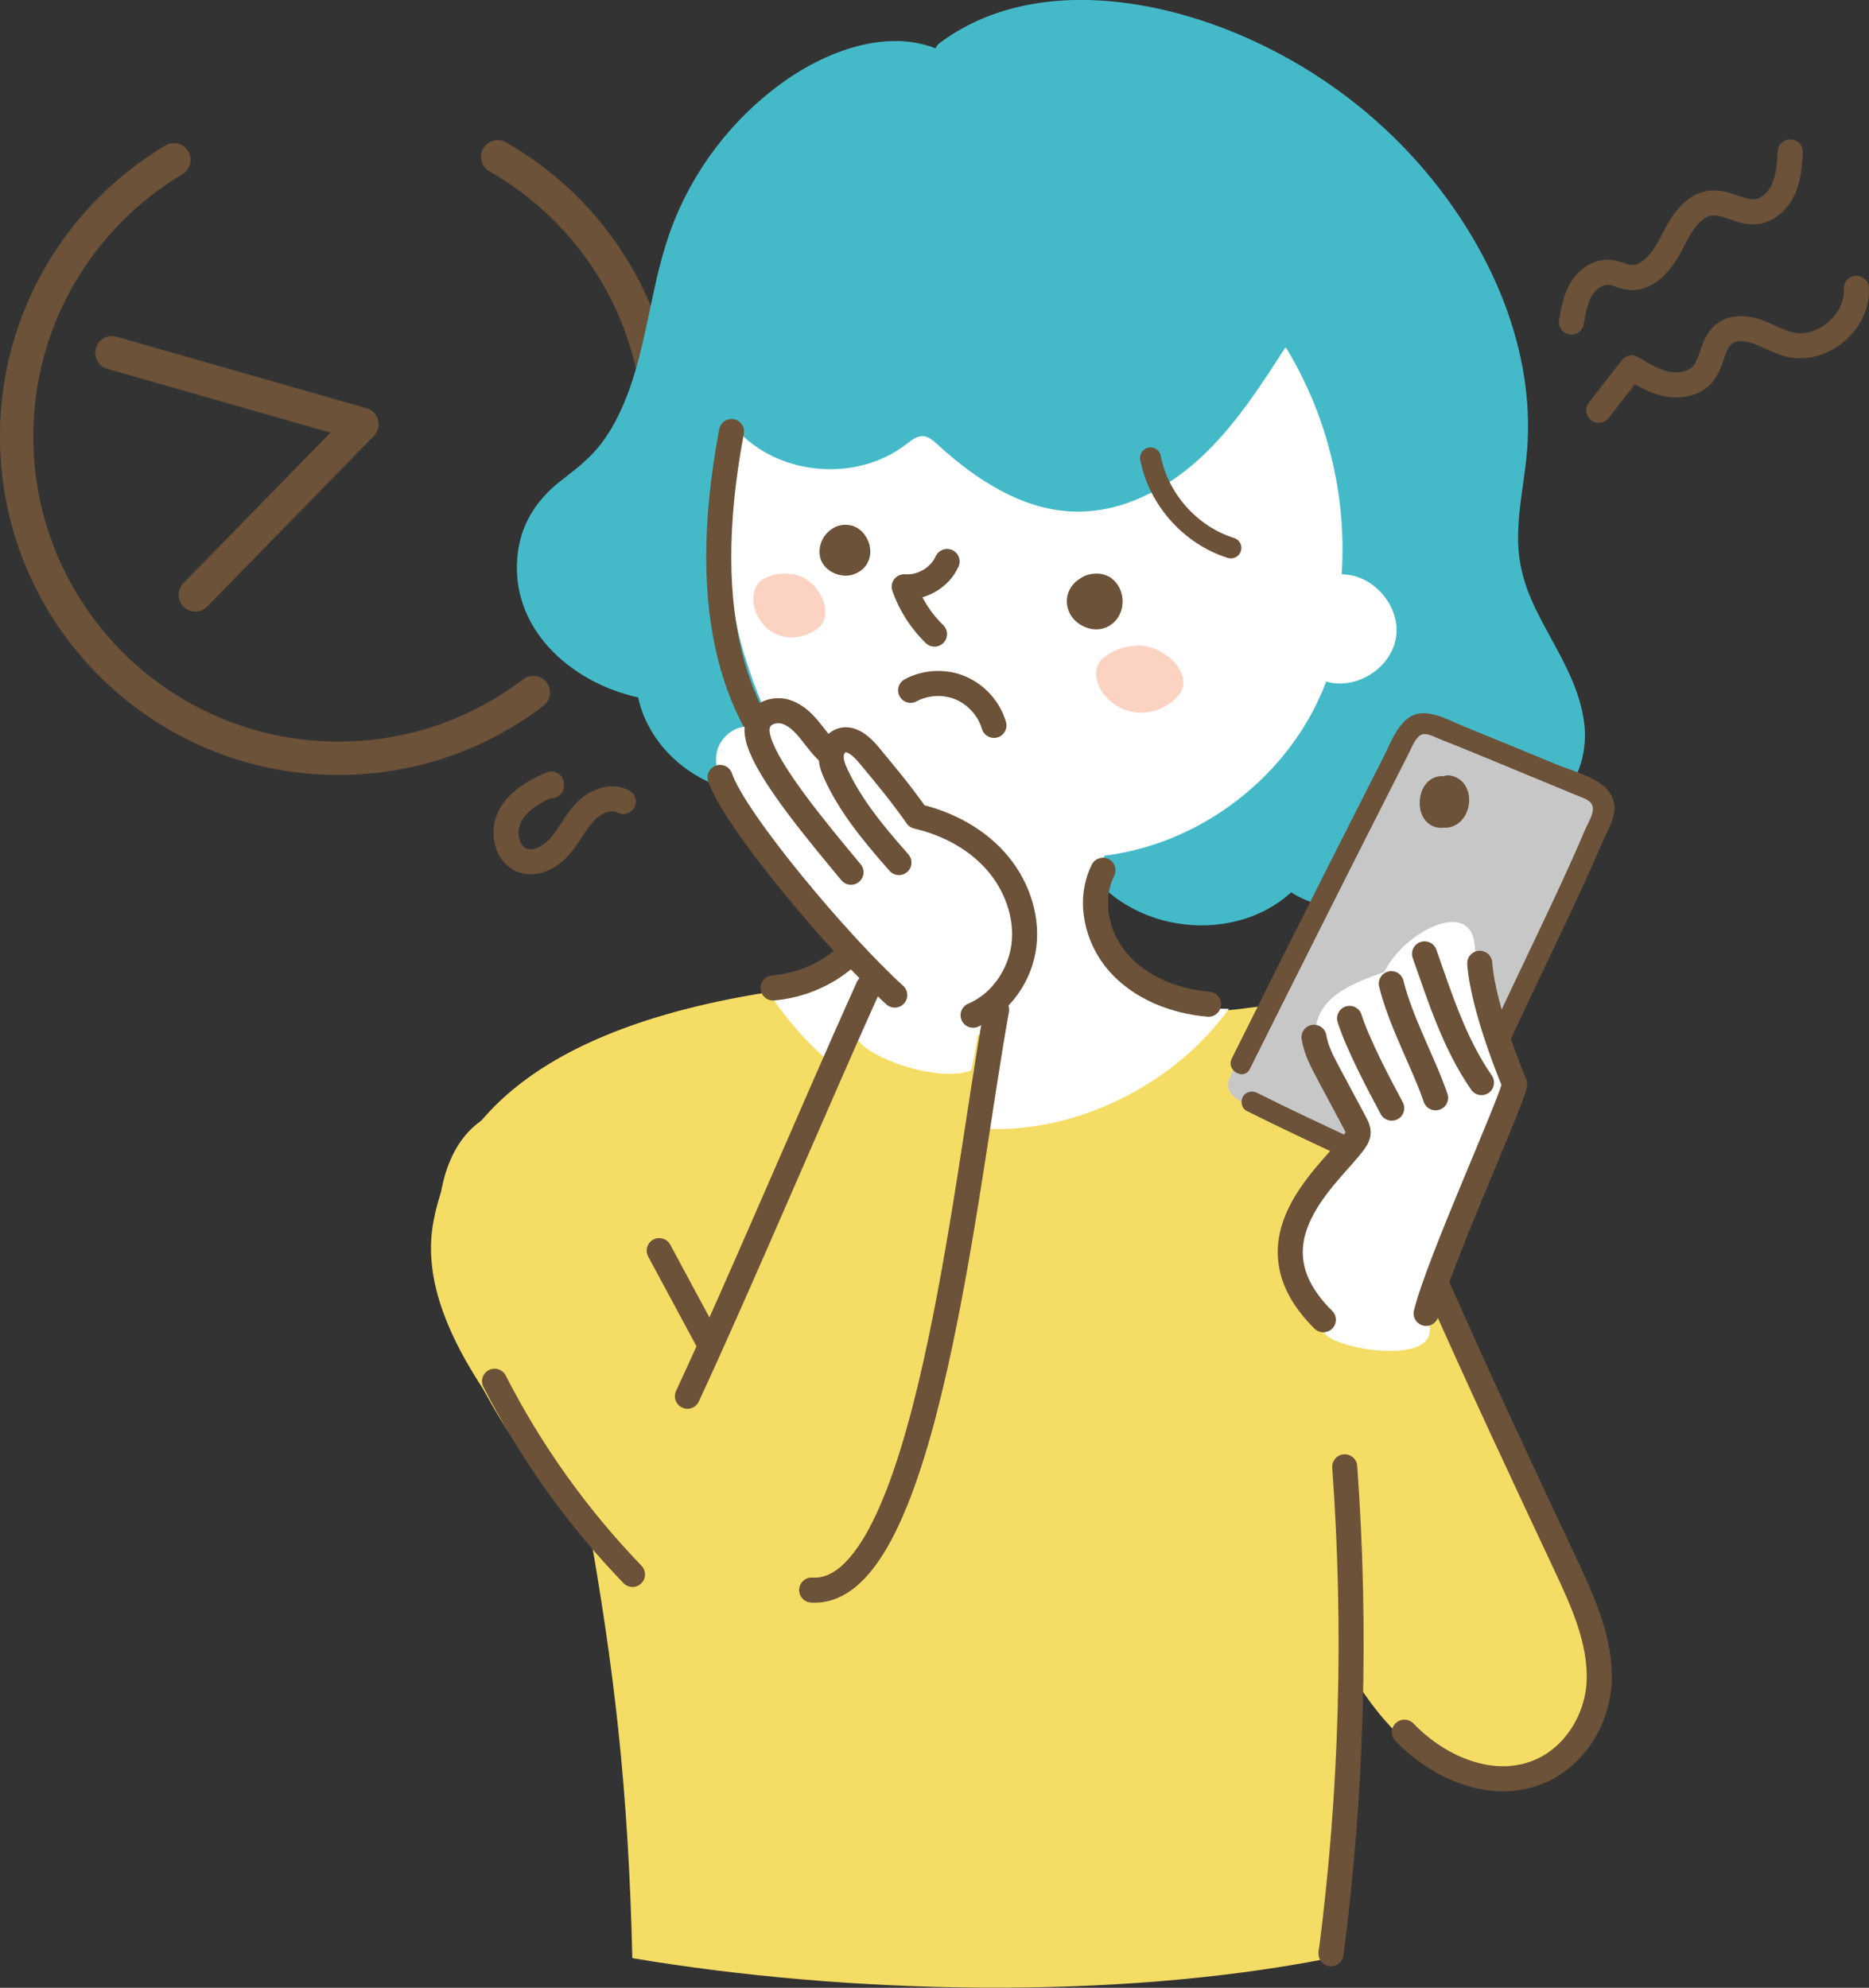 <?xml version="1.0" encoding="UTF-8"?><svg xmlns="http://www.w3.org/2000/svg" viewBox="0 0 223.84 238.05" width="223.84" height="238.05"><rect x="0" y="0" width="223.84" height="238.05" fill="#333333" stroke="none"/><defs><style>.d{fill:#fff;}.e{fill:#c7c7c8;}.f{stroke-width:2.5px;}.f,.g,.h{fill:none;stroke:#6c5238;stroke-linecap:round;stroke-linejoin:round;}.i{fill:#6c5238;}.j{fill:#44bac9;}.g{stroke-width:3px;}.k{fill:#f5dc64;}.l{fill:#fcd2c2;}.h{stroke-width:4px;}</style></defs><g id="a"/><g id="b"><g id="c"><g><path class="h" d="M63.87,82.94c-6.48,4.94-14.56,7.87-23.34,7.87-21.28,0-38.54-17.25-38.54-38.54,0-14.08,7.56-26.4,18.84-33.13"/><path class="h" d="M59.61,18.78c11.63,6.63,19.46,19.15,19.46,33.49"/><g><path class="k" d="M94.22,119.66c21.33,14.31,43.78-.36,51.75,1.36,5.18,.04,13.59-3.93,21.44,6.75,3.06,4.17-1.21,18.28-2.31,23.34-6.11,28.11-2.86,52.06-6.08,83.44-25.48,5-57.39,4.31-83.29-.05-.48-20.66-2.25-34.97-5.24-51.87-8.09-10.21-21.01-23.59-18.57-36.39,2.44-12.8,13.64-23.52,41.38-27.61"/><g><path class="j" d="M113.14,6.25c7.51-5.74,18-5.92,27.15-3.55,14.63,3.79,27.59,13.62,35.18,26.69,4.17,7.18,6.78,15.45,6.23,23.74-.33,5.03-1.8,10.1-.81,15.05,1.42,7.12,7.76,12.91,7.69,20.17-.07,7.68-9.1,13.79-16.26,11-1.68,7.31-12.1,10.76-17.81,5.9-6.26,6.8-19.07,5.38-23.69-2.63-7.17,2.33-15.52,.57-21.13-4.46-4.8,2.4-11.43-.43-13.02-5.56-7.53,3.93-18.18-1.69-19.18-10.13-4.97-.87-9.8-3.51-12.44-7.81s-2.63-10.34,.72-14.12c1.42-1.61,3.31-2.72,4.91-4.15,7.59-6.75,7.33-18.45,10.69-28.05,2.71-7.73,8.13-14.47,15.1-18.78,5.27-3.26,12.45-4.98,17.46-1.32"/><path class="j" d="M113.77,7.34c8.36-6.27,19.65-5.6,29.13-2.57s17.88,8.54,24.52,15.79c7.2,7.87,12.64,18.21,13.07,29.02,.24,5.97-1.82,11.87-.99,17.83,.69,4.94,3.6,9.07,5.76,13.45s3.13,9.5-.33,13.61c-2.96,3.51-7.87,5.3-12.28,3.67-.62-.23-1.39,.26-1.54,.88-1.58,6.37-10.57,9.59-15.72,5.34-.51-.42-1.27-.53-1.77,0-5.84,6.19-17.37,4.97-21.72-2.38-.27-.46-.89-.74-1.42-.58-6.82,2.15-14.52,.6-19.91-4.14-.45-.4-.98-.45-1.52-.2-4.17,1.98-9.74-.45-11.18-4.81-.27-.8-1.09-1.13-1.84-.75-6.74,3.4-16.29-1.5-17.29-9.04-.07-.51-.34-1.1-.92-1.21-6.69-1.23-13.37-5.9-13.41-13.32,0-1.62,.3-3.26,1.04-4.71,.88-1.74,2.32-2.98,3.85-4.15,2.69-2.06,4.93-4.32,6.54-7.32,3.19-5.94,3.9-12.79,5.58-19.22,1.8-6.9,5.24-13.1,10.52-17.97s14.46-10.09,21.37-5.25c1.32,.93,2.58-1.24,1.26-2.16-6.51-4.57-15.2-1.39-20.99,2.84-6.21,4.53-10.96,10.9-13.47,18.18-2.38,6.87-2.71,14.42-5.8,21.06-.74,1.59-1.64,3.13-2.77,4.47-1.29,1.53-2.87,2.7-4.44,3.93-3,2.36-4.85,5.38-5.15,9.22-.71,8.96,7.08,15.33,15.21,16.82l-.92-1.21c1.26,9.45,12.49,15.53,21.06,11.21l-1.84-.75c1.99,5.98,9.2,9,14.87,6.31l-1.52-.2c6.05,5.32,14.64,7.21,22.35,4.79l-1.42-.58c5.15,8.7,18.7,10.25,25.65,2.88h-1.77c6.54,5.39,17.84,1.89,19.91-6.45l-1.54,.88c8.58,3.18,18.73-4.56,17.77-13.69-.55-5.17-3.68-9.45-5.89-14.02-1.29-2.67-2.07-5.42-2.06-8.4,0-3.17,.63-6.29,.98-9.43,1.31-11.91-3.48-23.61-10.74-32.86-6.46-8.24-15.14-14.65-24.86-18.51-10.86-4.32-24.75-5.91-34.67,1.53-1.28,.96-.03,3.13,1.26,2.16h0Z"/></g><path class="d" d="M133.39,100.77c-3.19,3.96-2.94,10.08,.02,14.22s8.68,5.83,13.77,5.83c-6.36,8.83-17.76,14.7-28.64,14.38s-20.93-7.59-26.76-16.78c9.28-2.87,15.74-6.5,14.92-19.63-.04-.69-.05-1.43,.36-1.99,.49-.66,1.4-.81,2.22-.89,8.37-.75,16.96,1.16,24.23,5.39"/><path class="d" d="M154.14,41.84c4.85,8.04,7.17,17.58,6.55,26.94,3.75-.01,7.05,3.78,6.51,7.5s-4.77,6.41-8.37,5.34c-4.24,11.32-15.28,19.78-27.31,20.93-8.98,1.98-17-.25-25.62-3.36-10.49-4.45-14.15-12.37-16.78-20.85-2.63-8.48-1.79-17.63-.43-26.41,5.11,5.13,14.1,5.71,19.82,1.29,.61-.47,1.28-1.03,2.05-.98,.67,.04,1.22,.53,1.72,.99,4.59,4.21,10.19,7.88,16.41,8.04,5.59,.14,10.94-2.62,15.05-6.41s7.18-8.55,10.2-13.25"/><path class="g" d="M92.59,118.32c10.54-1.01,15.51-11.28,13.65-18.04"/><path class="g" d="M132.1,104.22c-1.78,3.57-.79,8.09,1.87,11.1,2.66,3.01,6.72,4.6,10.77,4.94"/><path class="f" d="M147.42,65.62c-4.83-1.51-8.68-5.82-9.63-10.79"/><path class="g" d="M113.43,67.24c-.87,1.93-3.03,3.2-5.14,3.03,.75,2.14,2,4.09,3.63,5.67"/><path class="g" d="M119.04,86.87c-.58-1.98-2.09-3.67-3.99-4.48s-4.17-.7-5.99,.28"/><g><path class="i" d="M101.48,64.11c-1.27-.19-2.45,1.29-1.98,2.49s2.34,1.48,3.14,.48,.11-2.77-1.16-2.96"/><path class="i" d="M101.82,62.9c-.44-.06-.78-.08-1.22,.02-.29,.06-.59,.19-.85,.35-.51,.32-.98,.79-1.25,1.34-.32,.67-.44,1.37-.28,2.11,.14,.61,.52,1.15,1.01,1.52,.85,.66,2.09,.91,3.11,.5,.63-.25,1.17-.64,1.51-1.24,.28-.5,.43-1.1,.37-1.67-.03-.32-.08-.63-.2-.93-.16-.41-.34-.71-.62-1.05-.38-.47-.99-.85-1.59-.95-.34-.06-.66-.06-.97,.13-.26,.15-.51,.45-.58,.75-.07,.32-.06,.68,.13,.97,.17,.26,.43,.52,.75,.58,.12,.02,.24,.05,.35,.1l-.3-.13c.13,.06,.25,.13,.37,.21l-.25-.2c.12,.1,.23,.21,.33,.33l-.2-.25c.11,.15,.2,.3,.28,.47l-.13-.3c.08,.18,.13,.37,.16,.56l-.04-.33c.02,.17,.02,.34,0,.5l.04-.33c-.02,.15-.06,.3-.12,.45l.13-.3c-.05,.11-.11,.21-.18,.31l.2-.25c-.08,.1-.17,.19-.27,.28l.25-.2c-.11,.08-.23,.15-.36,.21l.3-.13c-.16,.07-.33,.11-.5,.14l.33-.04c-.18,.02-.35,.02-.53,0l.33,.04c-.19-.03-.37-.07-.55-.14l.3,.13c-.16-.07-.31-.16-.45-.26l.25,.2c-.11-.09-.21-.18-.29-.29l.2,.25c-.08-.1-.14-.21-.19-.33l.13,.3c-.05-.12-.08-.25-.1-.38l.04,.33c-.02-.15-.02-.29,0-.43l-.04,.33c.03-.17,.07-.34,.14-.5l-.13,.3c.07-.16,.16-.31,.27-.45l-.2,.25c.12-.15,.25-.28,.4-.4l-.25,.2c.13-.1,.27-.18,.41-.24l-.3,.13c.14-.06,.27-.09,.42-.12l-.33,.04c.13-.02,.26-.02,.4,0l-.33-.04h.04c.17,.06,.33,.07,.5,.03,.17,0,.32-.06,.47-.15,.26-.15,.51-.45,.58-.75,.07-.32,.06-.68-.13-.97-.16-.25-.44-.53-.75-.58h0Z"/></g><g><path class="i" d="M132.22,70.16c-1.3-.73-3.2,.38-3.2,1.87s1.91,2.6,3.2,1.86,1.32-2.94,.04-3.7"/><path class="i" d="M132.85,69.08c-.69-.38-1.42-.46-2.19-.33-.66,.1-1.24,.45-1.75,.86s-.87,1.01-1.04,1.62c-.2,.75-.09,1.51,.24,2.2,.56,1.17,1.94,1.95,3.21,1.94,1.43-.01,2.64-1.01,3-2.38,.39-1.45-.13-3.09-1.44-3.89-.56-.34-1.4-.14-1.71,.45s-.15,1.35,.45,1.71c.06,.04,.12,.08,.18,.12l-.25-.2c.12,.1,.23,.21,.33,.33l-.2-.25c.1,.14,.19,.28,.25,.43l-.13-.3c.08,.2,.14,.4,.17,.61l-.04-.33c.03,.23,.03,.46,0,.69l.04-.33c-.03,.21-.09,.42-.17,.61l.13-.3c-.07,.15-.15,.3-.25,.43l.2-.25c-.1,.12-.2,.23-.32,.33l.25-.2c-.13,.1-.27,.18-.42,.24l.3-.13c-.14,.05-.28,.09-.43,.12l.33-.04c-.19,.03-.38,.02-.57,0l.33,.04c-.21-.03-.41-.09-.6-.17l.3,.13c-.19-.08-.38-.19-.55-.32l.25,.2c-.17-.13-.31-.27-.44-.44l.2,.25c-.11-.14-.2-.29-.27-.46l.13,.3c-.06-.15-.1-.31-.13-.47l.04,.33c-.02-.15-.02-.3,0-.45l-.04,.33c.02-.16,.06-.32,.13-.47l-.13,.3c.07-.16,.16-.31,.27-.46l-.2,.25c.13-.17,.28-.31,.44-.44l-.25,.2c.17-.13,.35-.23,.54-.32l-.3,.13c.19-.08,.39-.14,.6-.17l-.33,.04c.19-.02,.38-.03,.57,0l-.33-.04c.16,.02,.32,.07,.47,.13l-.3-.13c.06,.02,.11,.05,.16,.08,.57,.32,1.39,.16,1.71-.45s.16-1.38-.45-1.71h0Z"/></g><path class="l" d="M94.86,68.74c1.54,.23,2.85,1.28,3.61,2.89,.4,.84,.6,2.12-.03,3.09-.28,.43-.66,.69-1.04,.9-2.71,1.51-5.63,.57-6.83-2.2-.44-1.01-.56-2.61,.28-3.6,.31-.36,.68-.56,1.05-.71,1.48-.61,2.98-.56,4.18,.13"/><path class="l" d="M135.66,77.33c1.8-.19,3.6,.53,4.98,1.98,.72,.76,1.36,2.02,.96,3.19-.18,.52-.52,.9-.87,1.22-2.55,2.31-6.13,2.15-8.36-.37-.81-.92-1.47-2.54-.85-3.79,.23-.46,.59-.77,.95-1.02,1.46-1.03,3.15-1.4,4.72-1.03"/><path class="g" d="M114.46,101.56c-5.46-.65-35.41-4.47-26.85-49.89"/><path class="k" d="M171.4,150.65l15.49,37.95c1.39,3.41,2.8,6.88,3.18,10.55s-.4,7.62-2.91,10.32c-3.66,3.94-10.14,4.13-14.93,1.69s-8.18-6.96-10.91-11.58c-5.81-9.82-9.5-20.88-10.74-32.22-.29-2.63-.44-5.37,.46-7.86,1.33-3.73,4.84-6.35,8.6-7.61s7.79-1.36,11.75-1.44l1.39,4.4"/><g><path class="e" d="M173.06,139.23l18.08-40.56c.49-1.11,.97-2.47,.27-3.46-.42-.6-1.16-.87-1.85-1.1-6.82-2.34-13.65-4.65-20.49-6.92-7.45,13.61-14.63,27.37-21.52,41.27-.28,.57-.57,1.2-.44,1.82,.16,.72,.8,1.24,1.45,1.58,8.13,4.28,15.55,7.31,24.05,8.09"/><g><path class="d" d="M158.62,158.54c-5.2-6.94-3.24-18.1,4.01-22.86-9.36-13.71-4.37-16.67,3.15-19.27,2.48-4.97,10.37-8.8,10.82-3.27,.55,6.59,6.21,14.55,4.62,17.25-2.91,4.93-10.97,24.59-10.06,28.25,1.41,5.71-14.94,2.3-12.33,.24"/><path class="g" d="M158.49,158.05c-9.56-9.45,.83-17.37,3.66-21.26,.25-.34,.5-.72,.51-1.15,.01-.41-.19-.79-.38-1.15l-3.17-5.93c-.74-1.38-1.49-2.8-1.74-4.34"/><path class="g" d="M161.63,121.96c.99,3.1,3.51,7.89,5.05,10.75"/><path class="g" d="M166.63,117.8c1.09,4.51,3.99,9.75,5.3,13.67"/><path class="g" d="M177.22,115.36c.4,5.55,4.18,14.47,4.18,14.47-.48,2.48-9.09,21.31-10.6,27.46"/><path class="g" d="M170.61,114.23c1.86,5.29,3.62,10.82,6.82,15.42"/></g><path class="i" d="M149.69,128.01c5.88-11.77,11.78-23.52,17.74-35.25,.4-.79,.81-1.59,1.21-2.38,.36-.71,.7-1.64,1.29-2.2,.69-.65,1.75,.04,2.52,.34,2.76,1.08,5.49,2.22,8.22,3.35,1.81,.75,3.62,1.5,5.44,2.25,.97,.4,1.95,.8,2.92,1.21,.49,.2,1.04,.36,1.43,.74,.84,.83-.24,2.39-.62,3.29-.57,1.35-1.17,2.7-1.77,4.04-2.98,6.61-6.21,13.1-9.23,19.68-.67,1.46,1.49,2.73,2.16,1.26,2.92-6.37,6.04-12.64,8.94-19.02,.67-1.46,1.32-2.93,1.95-4.41,.52-1.22,1.45-2.75,1.47-4.11s-.86-2.49-1.95-3.15c-1.59-.96-3.57-1.52-5.29-2.22-3.58-1.48-7.16-2.97-10.76-4.42-2.05-.83-4.86-2.58-6.88-.88-1.36,1.14-2.04,3.07-2.82,4.6-.87,1.71-1.73,3.41-2.6,5.12-1.53,3.01-3.05,6.02-4.57,9.03-3.67,7.28-7.32,14.58-10.96,21.87-.72,1.44,1.44,2.71,2.16,1.26h0Z"/><path class="i" d="M149.31,133.04c3.81,1.92,7.69,3.72,11.55,5.54,.61,.29,1.35,.17,1.71-.45,.32-.54,.17-1.43-.45-1.71-3.86-1.82-7.74-3.62-11.55-5.54-.6-.3-1.36-.16-1.71,.45-.33,.56-.16,1.41,.45,1.71h0Z"/></g><path class="k" d="M85.82,159.22c-4.47-5.33-6.17-12.43-9.91-18.29s-11.39-10.56-17.48-7.21c-4.5,2.48-6.03,8.26-5.95,13.4,.27,16.09,11.48,29.64,22.1,41.73,3.23,3.68,7.01,7.63,11.9,7.89,3.67,.19,7.17-1.86,9.59-4.62s8.43-5.7,9.83-9.1c7.19-17.44,9.74-40.07,13.26-58.71-5.01-.81-10.78-1.87-15.79-2.69-4.86,11.63-11.41,27.12-18.07,37.82"/><path class="d" d="M102.4,123.37c.51-2.34,1.03-4.68,1.49-6.96-6.36-6.06-12.07-12.86-16.43-20.48-1-1.75-1.96-3.71-1.64-5.71s2.56-3.75,4.52-3.04c-.7-.73-.32-2.04,.53-2.59s1.95-.48,2.92-.22c2.55,.68,4.73,2.61,5.7,5.06,.1-1.06,1.34-1.72,2.4-1.56s1.93,.88,2.71,1.62c2.68,2.54,4.91,5.57,6.46,9.05,3.78,.89,7.17,3.33,9.22,6.63s2.74,7.41,1.87,11.2c-.55,2.4-2.15,4.97-4.6,5.18-.65,2.85-.56,3.95-1.26,6.66-4.47,1.63-14.1-2.23-13.74-4.41h-.14"/><path class="g" d="M86.24,93.1c1.74,5.13,14.24,20.02,20.92,26.07"/><path class="g" d="M101.92,104.46c-4.32-5.18-9.15-11.08-10.73-14.89-.43-1.04-.79-2.27-.25-3.27,.59-1.08,2.08-1.42,3.25-1.03s2.08,1.31,2.85,2.27,1.49,1.99,2.44,2.79"/><path class="g" d="M107.66,103.3c-3.48-3.94-5.86-6.99-7.51-10.52-.32-.68-.6-1.4-.6-2.15s.36-1.54,1.03-1.87c1.24-.61,2.58,.57,3.46,1.63,1.96,2.36,3.93,4.72,5.78,7.37,3.56,.83,6.95,2.59,9.39,5.31s3.84,6.44,3.43,10.06-2.77,7.06-6.1,8.45"/><path class="g" d="M82.33,167.21c6.26-13.46,15.54-35.45,21.65-48.98"/><path class="g" d="M119.36,120.92c-3.77,20.66-8.56,70.42-22.15,69.5"/><path class="g" d="M78.95,149.77l6.1,11.33"/><path class="g" d="M59.23,165.41c4.33,8.47,9.92,16.3,16.52,23.14"/><path class="g" d="M168.2,207.44c3.51,3.67,9.04,6.5,14.35,5.3,5.46-1.24,8.76-6.42,8.97-11.33,.21-4.92-1.96-9.65-4.1-14.2-5.18-11.03-10.35-22.06-15.26-33.18"/><path class="g" d="M161.05,175.66c1.41,19.43,.88,38.99-1.64,58.31v-.22"/><path class="g" d="M188.2,38.57c.23-1.37,.48-2.78,1.2-3.97s2.04-2.13,3.42-1.98c.77,.08,1.47,.48,2.24,.59,2.34,.32,4.09-2.04,5.16-4.15s2.44-4.58,4.8-4.75c1.79-.13,3.46,1.21,5.25,1.04,1.5-.14,2.73-1.35,3.34-2.73s.71-2.92,.8-4.43"/><path class="g" d="M191.47,49.14l3.96-5.09c1.33,.82,2.7,1.65,4.24,1.95s3.29-.04,4.29-1.24c1.15-1.39,1.09-3.6,2.49-4.74,1.07-.87,2.65-.77,3.95-.32s2.5,1.2,3.85,1.54c3.95,.99,8.32-2.65,8.07-6.71"/><path class="g" d="M74.65,95.99c-1.5-.8-3.4,.01-4.57,1.24s-1.9,2.82-3.01,4.1-2.87,2.28-4.47,1.71c-1.99-.71-2.5-3.51-1.49-5.37s2.99-2.94,4.93-3.78v.22"/></g><path class="g" d="M173.09,94.53c-1.87-.73-2.2,3.51-.24,3.08,1.7,.3,2.29-2.94,.59-3.26"/><polyline class="h" points="13.41 42.25 43.35 50.81 23.39 71.24"/></g></g></g></svg>